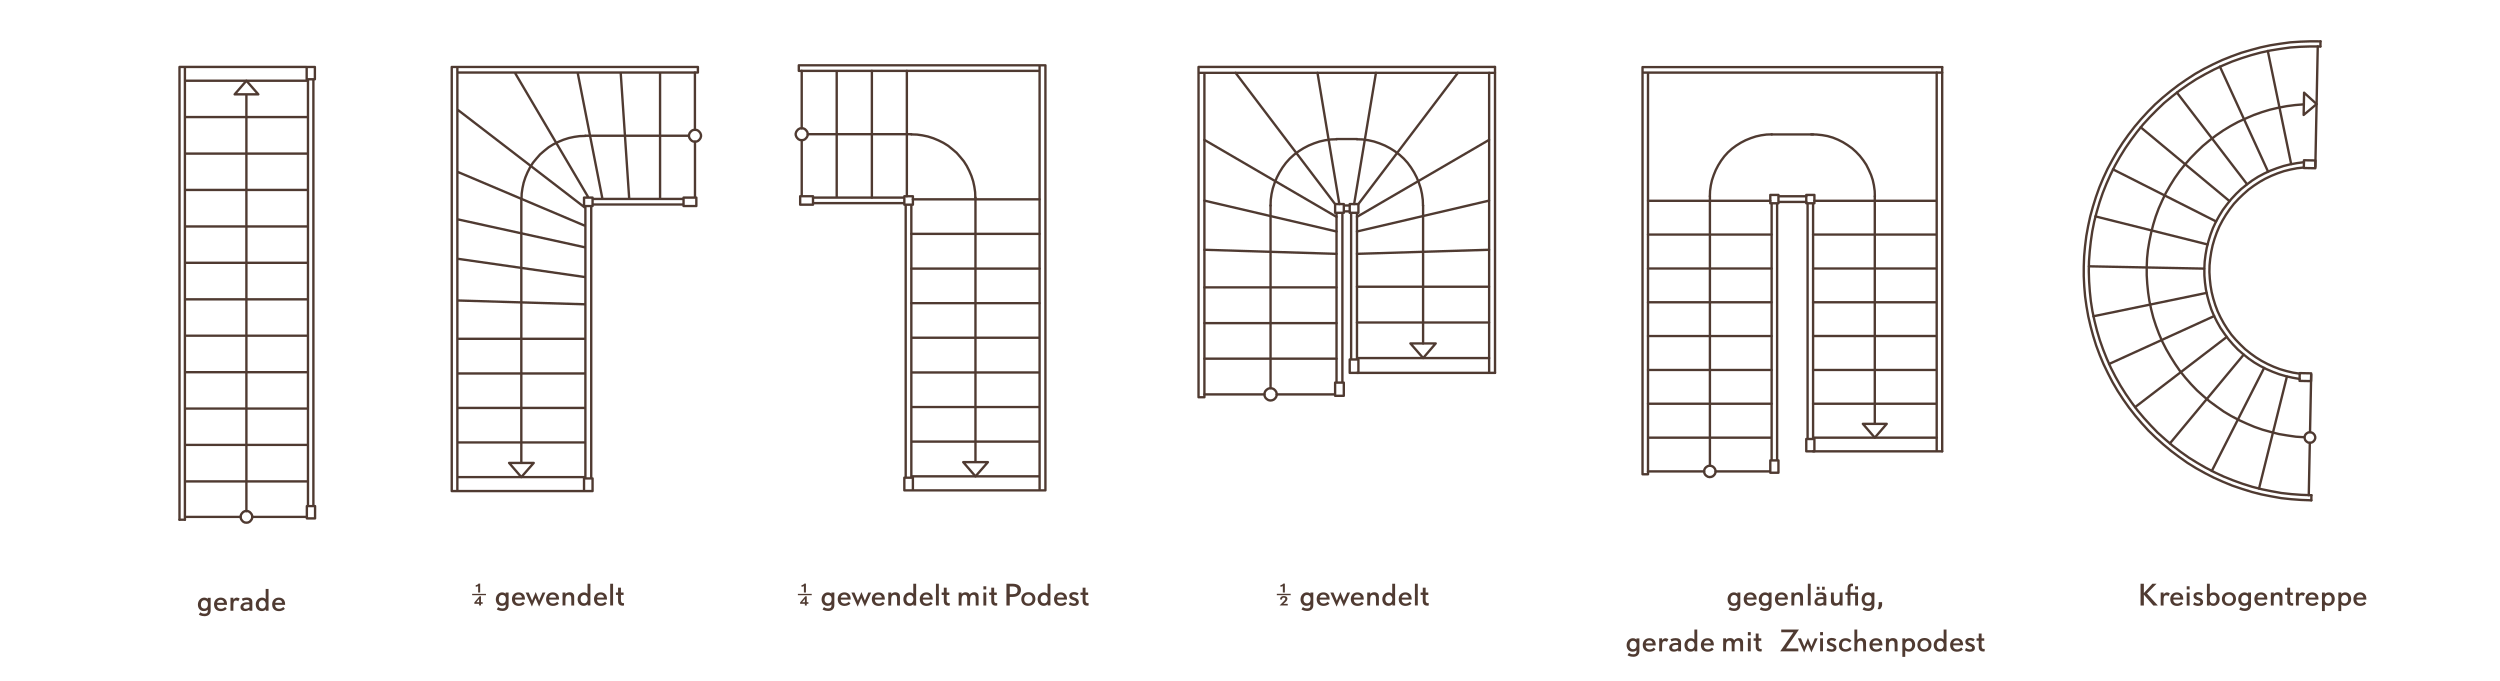 <svg xmlns="http://www.w3.org/2000/svg" xmlns:xlink="http://www.w3.org/1999/xlink" id="c" data-name="txt" width="834.984" height="227.517" viewBox="0 0 834.984 227.517"><defs><clipPath id="d"><rect x="59.554" y="13.406" width="715.876" height="161.561" fill="none"></rect></clipPath><clipPath id="e"><rect x="59.554" y="13.406" width="715.876" height="161.561" fill="none"></rect></clipPath></defs><g><path d="m266.796,23.669v-1.859m4.739,46.041h30.508m47.122,95.928V21.81h-82.368m35.699,137.737v-91.183m2.403,95.414h-2.856v-4.232h2.856v4.232Zm-37.649-98.237h4.284v2.822h-4.284v-2.822Zm37.649,0h-2.856v2.822h2.856v-2.822Zm44.266,98.237h-44.787m42.839-50.977h-42.839m42.839,11.605h-42.839m42.839,11.543h-42.839m42.839,11.542h-42.839m42.839,11.607h-42.839m-24.923-93.107V23.669m-11.683,41.873v-18.724m36.607,112.729v-91.183m-32.842-2.373h30.508m45.173-44.182v141.969M266.796,23.669h80.42" fill="none" stroke="#4f3a31" stroke-linecap="round" stroke-linejoin="round" stroke-width=".795"></path><path d="m325.755,66.039l-.065-1.866-.261-1.799-.389-1.8-.583-1.8-.715-1.672-.845-1.67-.973-1.543-1.168-1.414-1.233-1.414-1.43-1.22-1.427-1.157-1.559-.965-1.688-.837-1.689-.706-1.818-.58-1.82-.385-1.816-.257-1.885-.064m-36.619-2.058l-.583.064-.521.259-.389.385-.324.45-.195.578v.515l.195.578.324.45.389.386.521.256.583.065.583-.065.521-.256.389-.386.326-.45.194-.578v-.515l-.194-.578-.326-.45-.389-.385-.521-.259-.583-.064Z" fill="none" stroke="#4f3a31" stroke-linecap="round" stroke-linejoin="bevel" stroke-width=".795"></path><path d="m347.219,66.568h-42.321m42.321,11.543h-42.841m42.841,11.605h-42.841m42.841,11.543h-42.841m-1.494-35.718V23.668m-11.683,42.323V23.668m-23.433,19.172v-19.172m58.031,135.433l-4.09-4.745h8.244l-4.154,4.745Zm0-93.11v88.365m-56.017-109.527h34.596" fill="none" stroke="#4f3a31" stroke-linecap="round" stroke-linejoin="round" stroke-width=".795"></path><g clip-path="url(#d)" fill="none"><path d="m769.5,54.167l-2.309.31-2.314.424-2.198.548-2.199.726-2.202.839-2.087.965-2.031,1.081-1.975,1.26-1.859,1.383-1.799,1.437-1.686,1.619-1.572,1.684-1.452,1.804-1.397,1.861-1.22,1.986-1.103,1.986-.988,2.106-.812,2.169-.694,2.231-.575,2.233-.399,2.298-.284,2.298-.105,2.301.013,2.304.191,2.306.31,2.312.483,2.253.607,2.258.723,2.201.904,2.145,1.022,2.028,1.139,2.029,1.322,1.918,1.379,1.859,1.502,1.743,1.619,1.688,1.742,1.511,1.804,1.456,1.921,1.335,1.986,1.163,2.045,1.046,2.169.93,2.166.812,2.176.631,2.295.52,2.296.4m6.946-111.035l-3.367-.01-3.367.11-3.315.229-3.316.466-3.259.526-3.264.701-3.264.88-3.154,1-3.153,1.117-3.096,1.298-3.042,1.417-2.927,1.535-2.927,1.656-2.814,1.832-2.695,1.894-2.641,2.075-2.582,2.136-2.411,2.314-2.35,2.376-2.233,2.436-2.12,2.614-2.005,2.678-1.885,2.738-1.772,2.86-1.654,2.921-1.476,2.981-1.362,3.046-1.243,3.105-1.065,3.111-.95,3.231-.834,3.231-.658,3.296-.478,3.299-.361,3.302-.246,3.363-.065,3.305.11,3.369.229,3.313.346,3.315.526,3.32.702,3.262.822,3.264.939,3.15,1.119,3.154,1.238,3.094,1.355,3.042,1.537,2.984,1.656,2.929,1.773,2.816,1.896,2.749,2.015,2.701,2.133,2.524,2.253,2.468,2.317,2.407,2.496,2.237,2.552,2.177,2.619,2.002,2.738,1.947,2.86,1.767,2.86,1.656,2.984,1.537,3.042,1.417,3.105,1.246,3.11,1.123,3.229,1.011,3.231.833,3.237.656,3.297.596,3.301.364,3.361.243,3.364.126" fill="none" stroke="#4f3a31" stroke-linecap="round" stroke-linejoin="bevel" stroke-width=".795"></path></g><path d="m774.111,15.509l-.804,40.215m-15.883-38.718l7.809,37.787m-23.805-32.554l16.077,35.056m-30.428-26.365l23.431,30.598m-35.537-19.025l29.635,24.636m-38.896-10.583l34.449,17.405m-40.314-1.692l37.441,9.376m-39.608,7.299l38.501.771m-37.002,15.918l37.787-7.809m-32.556,23.746l35.119-16.013m-26.425,30.425l30.595-23.431m-18.963,35.539l24.636-29.635m-10.644,38.836l17.466-34.387m-1.692,40.254l9.314-37.384m7.721,18.526l.385-19.192m1.422-71.096l.771-38.501" fill="none" stroke="#4f3a31" stroke-linecap="round" stroke-linejoin="round" stroke-width=".795"></path><path d="m769.776,146.624l.226.478.348.361.466.307.531.129.531-.051.475-.167.421-.346.307-.407.186-.524.01-.474-.165-.539-.289-.416-.407-.362-.469-.188-.528-.07-.536.108-.48.284-.361.346-.245.469-.068.531.048.531Zm-.303-111.773l-2.897.235-2.786.359-2.846.536-2.792.652-2.732.831-2.678.95-2.622,1.128-2.624,1.192-2.509,1.365-2.45,1.486-2.336,1.608-2.28,1.727-2.222,1.845-2.048,1.967-1.991,2.031-1.874,2.145-1.816,2.268-1.642,2.331-1.524,2.449-1.41,2.454-1.233,2.574-1.176,2.636-.998,2.697-.825,2.7-.704,2.765-.588,2.822-.47,2.827-.292,2.829-.118,2.892.003,2.835.178,2.84.296,2.9.418,2.784.596,2.79.71,2.79.891,2.735,1.009,2.679,1.128,2.622,1.308,2.566,1.427,2.449,1.549,2.454,1.607,2.338,1.786,2.22,1.905,2.164,1.967,2.048,2.147,1.934,2.15,1.815,2.326,1.7,2.331,1.645,2.454,1.465,2.573,1.351,2.576,1.173,2.636,1.119,2.697.939,2.76.763,2.763.706,2.827.47,2.827.41,2.832.176" fill="none" stroke="#4f3a31" stroke-linecap="round" stroke-linejoin="bevel" stroke-width=".795"></path><path d="m771.111,165.38l.351-17.48m-1.912-116.947l-.148,7.44,4.324-3.636-4.176-3.804Z" fill="none" stroke="#4f3a31" stroke-linecap="round" stroke-linejoin="round" stroke-width=".795"></path><g clip-path="url(#e)" fill="none"><path d="m769.464,55.941l-2.249.249-2.195.427-2.199.548-2.14.725-2.085.845-2.028.965-1.913,1.084-1.912,1.26-1.8,1.325-1.683,1.502-1.627,1.56-1.511,1.624-1.394,1.802-1.279,1.867-1.157,1.926-1.046,1.986-.868,2.05-.75,2.112-.636,2.172-.458,2.175-.34,2.241-.222,2.241-.046,2.244.135,2.249.248,2.249.37,2.191.548,2.198.666,2.139.785,2.085.965,2.028,1.079,1.97,1.203,1.915,1.322,1.856,1.444,1.684,1.564,1.627,1.621,1.568,1.745,1.392,1.861,1.336,1.869,1.162,1.988,1.044,2.048.928,2.112.809,2.174.632,2.175.518,2.237.34m6.946-110.978l-3.425-.013-3.31.114-3.372.226-3.378.464-3.318.526-3.264.702-3.266.882-3.208.938-3.215,1.176-3.096,1.236-3.04,1.417-3.043,1.533-2.93,1.656-2.814,1.834-2.754,1.894-2.698,2.071-2.584,2.136-2.527,2.252-2.352,2.376-2.295,2.495-2.177,2.555-2.063,2.676-1.945,2.74-1.829,2.856-1.653,2.921-1.597,2.981-1.419,3.045-1.301,3.104-1.127,3.169-1.011,3.227-.891,3.232-.715,3.293-.599,3.296-.421,3.359-.305,3.363-.126,3.361-.008,3.37.17,3.369.286,3.374.467,3.316.582,3.323.76,3.262.882,3.267.998,3.21,1.178,3.153,1.295,3.099,1.476,3.045,1.535,2.983,1.715,2.93,1.834,2.811,1.953,2.757,2.074,2.641,2.193,2.582,2.255,2.469,2.436,2.352,2.495,2.237,2.613,2.179,2.676,2.002,2.74,1.945,2.859,1.77,2.983,1.657,2.98,1.532,3.043,1.362,3.167,1.303,3.167,1.069,3.229,1.011,3.232.833,3.296.655,3.355.599,3.359.362,3.304.243,3.423.129" fill="none" stroke="#4f3a31" stroke-linecap="round" stroke-linejoin="bevel" stroke-width=".795"></path><path d="m775.032,13.815l-.033,1.713m-3.035,151.581l.035-1.713m-2.538-109.278l.052-2.598,3.838.078-.052,2.597-3.838-.076Zm-1.371,68.497l-.051,2.6,3.836.076.051-2.598-3.836-.078Z" fill="none" stroke="#4f3a31" stroke-linecap="round" stroke-linejoin="round" stroke-width=".795"></path><path d="m59.952,173.577h1.804m22.471-.936h18.235M82.296,31.513v139.199m0-143.745l-3.923,4.546h7.907l-3.984-4.546Z" fill="none" stroke="#4f3a31" stroke-linecap="round" stroke-linejoin="round" stroke-width=".795"></path><path d="m105.23,173.139h-2.741v-4.106h2.741v4.106Zm-2.803-150.775h2.74v4.108h-2.74v-4.108Zm.435,146.669V26.471m-42.91-4.108v151.212m44.717-4.543V26.471m-44.717-4.108h42.475m-40.67,4.604h41.105m-41.105,12.139h41.105m-41.105,12.2h41.105m-41.105,12.136h41.105m-41.105,12.2h41.105m-41.105,12.138h41.105m-41.105,12.201h41.105m-41.105,12.138h41.105m-41.105,12.2h41.105m-41.105,12.139h41.105m-41.105,12.134h41.105m-41.105,12.2h41.105M61.757,22.363v151.212m0-.934h18.623" fill="none" stroke="#4f3a31" stroke-linecap="round" stroke-linejoin="round" stroke-width=".795"></path><polygon points="82.311 170.674 81.745 170.738 81.243 170.989 80.865 171.367 80.55 171.809 80.362 172.371 80.362 172.877 80.55 173.441 80.865 173.879 81.243 174.259 81.745 174.509 82.311 174.572 82.876 174.509 83.38 174.259 83.757 173.879 84.071 173.441 84.26 172.877 84.26 172.371 84.071 171.809 83.757 171.367 83.38 170.989 82.876 170.738 82.311 170.674" fill="none" stroke="#4f3a31" stroke-linecap="round" stroke-linejoin="bevel" stroke-width=".795"></polygon></g><path d="m402.264,132.675h-1.961m48.046-4.885v-56.717m50.953-48.711h-98.999v110.312m50.481-62.08h-1.964m-2.903,57.195h2.905v4.408h-2.905v-4.408Zm0-56.717h2.905v-2.918h-2.905v2.918Zm0,60.65h-19.53m24.397-63.095h-1.964m-2.43,59.162v-56.717m-46.087-46.745h98.999m-97.038,108.346V24.329" fill="none" stroke="#4f3a31" stroke-linecap="round" stroke-linejoin="round" stroke-width=".795"></path><polygon points="422.33 131.711 422.397 132.329 422.672 132.876 423.082 133.284 423.625 133.629 424.237 133.764 424.853 133.697 425.398 133.491 425.875 133.081 426.217 132.602 426.42 131.984 426.42 131.437 426.217 130.822 425.875 130.343 425.398 129.929 424.853 129.724 424.237 129.658 423.625 129.794 423.082 130.136 422.672 130.549 422.397 131.094 422.33 131.711" fill="none" stroke="#4f3a31" stroke-linecap="round" stroke-linejoin="bevel" stroke-width=".795"></polygon><path d="m451.267,120.061v-48.986m48.059,53.464V22.363m-45.625,97.698h-2.906v4.478h2.906v-4.478Zm0-48.986h-2.906v-2.918h2.906v2.918Zm-.477,48.512h44.137m-44.137.474v-48.986m-30.954,60.654h-20.007" fill="none" stroke="#4f3a31" stroke-linecap="round" stroke-linejoin="round" stroke-width=".795"></path><line x1="475.3" y1="119.572" x2="475.3" y2="119.502" fill="none" stroke="#4f3a31" stroke-linejoin="round" stroke-width=".795"></line><path d="m424.357,129.63v-60.999m50.969,50.958l-4.26-4.886h8.451l-4.19,4.886Zm22.036,4.952V24.329m-44.142,100.21h46.106" fill="none" stroke="#4f3a31" stroke-linecap="round" stroke-linejoin="round" stroke-width=".795"></path><polyline points="446.421 46.507 444.525 46.574 442.561 46.847 440.737 47.254 438.908 47.866 437.081 48.613 435.387 49.496 433.766 50.516 432.207 51.67 430.785 52.962 429.499 54.389 428.348 55.949 427.335 57.583 426.456 59.28 425.712 61.114 425.1 62.949 424.694 64.783 424.422 66.754 424.357 68.654" fill="none" stroke="#4f3a31" stroke-linecap="round" stroke-linejoin="bevel" stroke-width=".795"></polyline><line x1="446.383" y1="46.438" x2="453.244" y2="46.438" fill="none" stroke="#4f3a31" stroke-linecap="round" stroke-linejoin="round" stroke-width=".795"></line><polyline points="475.27 68.653 475.203 66.753 474.931 64.782 474.526 62.95 473.917 61.113 473.175 59.281 472.293 57.582 471.276 55.949 470.126 54.388 468.84 52.961 467.419 51.671 465.864 50.515 464.24 49.495 462.55 48.612 460.718 47.865 458.892 47.255 457.065 46.846 455.104 46.575 453.205 46.506" fill="none" stroke="#4f3a31" stroke-linecap="round" stroke-linejoin="bevel" stroke-width=".795"></polyline><path d="m453.21,72.434l44.123-25.715m-10.404-22.39l-33.244,43.832m5.875-43.832l-7.296,43.832m.945,9.158l44.123-10.313m-44.123,17.779l44.123-1.36m-50.947-10.99l-44.123-25.715m10.405-22.39l33.244,43.832m-5.878-43.832l7.297,43.832m5.878,27.614h44.123m-44.123,11.939h44.123m-50.947-30.395l-44.123-10.313m44.123,17.779l-44.123-1.36m44.123,12.555h-44.123m44.123,11.939h-44.123m44.123,11.875h-44.123m73.043-51.161v46.071" fill="none" stroke="#4f3a31" stroke-linecap="round" stroke-linejoin="round" stroke-width=".795"></path><path d="m233.095,22.363v1.858m-35.18,44.082h30.385m4.794-45.939h-82.214v141.652m46.583-95.203v90.981m-2.4,0h2.849v4.222h-2.849v-4.222Zm37.511-90.981h-4.275v-2.814h4.275v2.814Zm-37.511,0h2.849v-2.814h-2.849v2.814Zm.454,95.203h-44.638m44.638-50.864h-42.76m42.76,11.58h-42.76m42.76,11.516h-42.76m42.76,11.518h-42.76m42.76,11.58h-42.76m42.76-57.711l-42.76-1.279m42.76-7.804l-42.76-6.143m42.76-3.774l-42.76-9.404m42.76,2.237l-42.76-18.106m43.792,8.638l-24.615-41.777m23.582,45.232l-42.76-32.885m40.168-12.347l8.294,42.226m6.088-42.226l2.849,42.226m10.304-42.226v42.226m11.661-19.131v18.683m-36.603,2.814v90.981m2.396-93.347h30.385m-75.541,97.569V22.363m0,1.858h80.335" fill="none" stroke="#4f3a31" stroke-linecap="round" stroke-linejoin="round" stroke-width=".795"></path><path d="m195.502,45.396l-1.88.062-1.815.257-1.815.383-1.816.577-1.683.706-1.686.833-1.556.961-1.427,1.152-1.424,1.219-1.233,1.41-1.165,1.41-.973,1.537-.845,1.667-.709,1.664-.585,1.794-.389,1.796-.259,1.793-.064,1.859m57.357-23.067l-.52.257-.385.383-.326.45-.195.577v.512l.195.58.326.447.385.385.52.257.585.062.583-.062.516-.257.391-.385.324-.447.194-.58v-.512l-.194-.577-.324-.45-.391-.383-.516-.257-.583-.06-.585.06Z" fill="none" stroke="#4f3a31" stroke-linecap="round" stroke-linejoin="bevel" stroke-width=".795"></path><path d="m232.097,24.221v19.131m-62.064,111.259h8.228l-4.144,4.736-4.084-4.736Zm4.084,0v-88.165m21.377-21.114h34.595" fill="none" stroke="#4f3a31" stroke-linecap="round" stroke-linejoin="round" stroke-width=".795"></path><path d="m550.427,158.4h-1.834m44.952-4.626v-85.885m55.134-45.478h-100.086v135.989m54.691-90.954h-9.295m-2.721,86.328h2.721v4.117h-2.721v-4.117Zm0-85.885h2.721v-2.789h-2.721v2.789Zm.445,78.287h-41.286m40.841,11.271h-18.268m30.284-91.904h-9.295m-2.276,88.23v-85.885m-43.12-43.641h100.086m-98.252,134.152V24.248" fill="none" stroke="#4f3a31" stroke-linecap="round" stroke-linejoin="round" stroke-width=".795"></path><path d="m591.779,44.877l-1.778.064-1.84.254-1.713.38-1.715.569-1.715.696-1.588.825-1.522.95-1.46,1.076-1.332,1.205-1.206,1.33-1.079,1.457-.953,1.521-.825,1.583-.698,1.713-.574,1.708-.38,1.711-.253,1.835-.064,1.775m-1.905,91.918l.065.572.253.507.38.38.507.318.572.126.572-.065.508-.189.443-.38.319-.443.191-.57v-.505l-.191-.572-.319-.442-.443-.381-.508-.192-.572-.06-.572.126-.507.318-.38.38-.253.507-.065.569Z" fill="none" stroke="#4f3a31" stroke-linecap="round" stroke-linejoin="bevel" stroke-width=".795"></path><path d="m603.724,146.62v-78.732m44.956,82.848V22.412m-42.68,124.209h-2.719v4.116h2.719v-4.116Zm0-78.732h-2.719v-2.789h2.719v2.789Zm-.442,78.289h41.286m-41.286.443v-78.732m-14.291-.823h-40.843m41.288,67.774h-41.288m18.716,22.611h-18.716m41.288-112.553h13.846m-34.458,110.59v-89.943" fill="none" stroke="#4f3a31" stroke-linecap="round" stroke-linejoin="round" stroke-width=".795"></path><polyline points="626.195 65.625 626.133 63.78 625.879 61.933 625.496 60.152 624.926 58.436 624.163 56.715 623.338 55.06 622.321 53.532 621.18 52.07 619.909 50.733 618.576 49.522 617.052 48.442 615.528 47.487 613.877 46.659 612.162 45.96 610.384 45.449 608.607 45.132 606.765 44.941 604.924 44.877" fill="none" stroke="#4f3a31" stroke-linecap="round" stroke-linejoin="bevel" stroke-width=".795"></polyline><line x1="626.169" y1="146.128" x2="626.169" y2="146.063" fill="none" stroke="#4f3a31" stroke-linejoin="round" stroke-width=".795"></line><path d="m605.558,78.341h41.286m-41.286,11.338h41.286m-55.132-11.338h-41.288m41.288,11.338h-41.288m55.134,11.276h41.286m-41.286,11.275h41.286m-41.286,11.337h41.286m-55.132-22.611h-41.288m41.288,11.275h-41.288m41.288,11.337h-41.288m75.744,17.992v-76.013m0,80.637l-3.982-4.624h7.966l-3.984,4.624Zm20.676,4.559V24.247m-41.286,126.496h43.122m-42.68-83.677h40.845m-41.286,67.778h41.286" fill="none" stroke="#4f3a31" stroke-linecap="round" stroke-linejoin="round" stroke-width=".795"></path></g><g><path d="m91.913,201.335c.148-.676.592-.991,1.195-.991.63,0,1.045.352,1.111.991h-2.306Zm3.314.675v-.251c0-1.555-1.045-2.165-2.092-2.165-1.286,0-2.24.869-2.24,2.258,0,1.676,1.129,2.269,2.296,2.269.704,0,1.426-.259,1.944-.749l-.527-.667c-.37.416-.889.639-1.38.639-.731,0-1.323-.436-1.323-1.334h3.323Zm-6.461-.175c0,.86-.444,1.417-1.139,1.417s-1.205-.473-1.205-1.408c0-.825.501-1.38,1.186-1.38.667,0,1.158.547,1.158,1.371m.925,2.147v-7.275h-.962v3.36s-.389-.472-1.186-.472c-1.157,0-2.128.98-2.128,2.286,0,1.444.934,2.222,2.008,2.222.944,0,1.37-.592,1.37-.592v.472h.897Zm-6.378-1.083c-.352.259-.823.436-1.222.436-.444,0-.806-.158-.806-.63,0-.594.463-.862,1.324-.862.528,0,.704.037.704.037v1.018Zm.963,1.083v-2.916c0-1.129-.749-1.499-1.777-1.499-1.065,0-1.74.388-1.74.388l.36.778s.481-.362,1.195-.362c.63,0,1,.195,1,.843,0,0-.426-.036-.842-.036-1.306,0-2.158.591-2.158,1.573,0,.907.712,1.352,1.537,1.352.49,0,1.018-.158,1.463-.481v.36h.963Zm-4.231-4.035s-.416-.352-.944-.352c-.685,0-1.157.675-1.157.675v-.62h-.963v4.331h.963v-1.564c0-.675.037-1.139.167-1.426.138-.306.426-.426.722-.426.416,0,.731.278.731.278l.481-.897Zm-7.544,1.389c.148-.676.592-.991,1.195-.991.63,0,1.045.352,1.111.991h-2.306Zm3.314.675v-.251c0-1.555-1.045-2.165-2.092-2.165-1.286,0-2.24.869-2.24,2.258,0,1.676,1.129,2.269,2.296,2.269.704,0,1.426-.259,1.944-.749l-.527-.667c-.37.416-.889.639-1.38.639-.731,0-1.323-.436-1.323-1.334h3.323Zm-6.369-.175c0,.99-.518,1.444-1.176,1.444-.611,0-1.175-.38-1.175-1.333,0-.88.426-1.482,1.175-1.482.639,0,1.176.454,1.176,1.371m.916-2.185h-.971v.379s-.434-.434-1.166-.434c-1.195,0-2.129.99-2.129,2.342,0,1.38.889,2.166,2.008,2.166.908,0,1.297-.5,1.297-.5v.379c0,.676-.288.991-1.131.991-.852,0-1.389-.463-1.389-.463l-.462.778s.665.518,1.887.518c1.279,0,2.055-.712,2.055-1.926v-4.23Z" fill="#4f3a31"></path><path d="m208.417,201.418s-.195.019-.333.019c-.444,0-.695-.259-.695-1.037v-1.695h.88v-.805h-.88v-1.619h-.962v1.619h-.722v.805h.722v2.055c0,1.212.832,1.537,1.49,1.537.268,0,.5-.084.5-.084v-.795Zm-3.657-6.462h-.962v7.275h.962v-7.275Zm-5.35,4.629c.148-.676.592-.991,1.194-.991.63,0,1.047.352,1.111.991h-2.305Zm3.314.675v-.251c0-1.555-1.047-2.165-2.092-2.165-1.287,0-2.24.869-2.24,2.258,0,1.676,1.129,2.269,2.296,2.269.704,0,1.426-.259,1.944-.749l-.528-.667c-.37.416-.889.639-1.379.639-.732,0-1.324-.436-1.324-1.334h3.324Zm-6.462-.175c0,.86-.444,1.417-1.139,1.417s-1.203-.473-1.203-1.408c0-.825.5-1.38,1.185-1.38.668,0,1.158.547,1.158,1.371m.925,2.147v-7.275h-.962v3.36s-.389-.472-1.185-.472c-1.158,0-2.129.98-2.129,2.286,0,1.444.934,2.222,2.008,2.222.946,0,1.371-.592,1.371-.592v.472h.896Zm-5.415,0v-2.888c0-1.055-.638-1.536-1.517-1.536-1.01,0-1.408.62-1.408.62v-.527h-.962v4.331h.962v-1.471c0-.741.027-1.129.13-1.417.167-.472.528-.675.954-.675.417,0,.732.175.833.768.028.148.047.417.047,1.102v1.694h.962Zm-8.369-2.646c.148-.676.592-.991,1.195-.991.63,0,1.045.352,1.111.991h-2.306Zm3.314.675v-.251c0-1.555-1.045-2.165-2.092-2.165-1.286,0-2.24.869-2.24,2.258,0,1.676,1.129,2.269,2.296,2.269.704,0,1.426-.259,1.944-.749l-.527-.667c-.37.416-.889.639-1.38.639-.731,0-1.323-.436-1.323-1.334h3.323Zm-4.554-2.36h-.963l-1.139,2.712-1.138-2.888-1.203,2.897-1.129-2.721h-1.037l2.101,4.693,1.203-2.861,1.203,2.861,2.102-4.693Zm-10.156,1.685c.148-.676.592-.991,1.194-.991.63,0,1.047.352,1.111.991h-2.305Zm3.314.675v-.251c0-1.555-1.047-2.165-2.092-2.165-1.287,0-2.24.869-2.24,2.258,0,1.676,1.129,2.269,2.296,2.269.704,0,1.426-.259,1.944-.749l-.528-.667c-.37.416-.889.639-1.379.639-.732,0-1.324-.436-1.324-1.334h3.324Zm-6.369-.175c0,.99-.518,1.444-1.176,1.444-.611,0-1.176-.38-1.176-1.333,0-.88.427-1.482,1.176-1.482.639,0,1.176.454,1.176,1.371m.916-2.185h-.971v.379s-.434-.434-1.166-.434c-1.195,0-2.129.99-2.129,2.342,0,1.38.889,2.166,2.008,2.166.908,0,1.297-.5,1.297-.5v.379c0,.676-.288.991-1.131.991-.852,0-1.389-.463-1.389-.463l-.462.778s.665.518,1.887.518c1.279,0,2.055-.712,2.055-1.926v-4.23Zm-9.849,3.222h-.899l.899-1.065v1.065Zm1.184.536v-.536h-.555v-1.972h-.472l-1.749,2.055v.453h1.592v.574h.628v-.574h.555Zm1.111-3.322h-4.628v.462h4.628v-.462Zm-1.944-.436v-2.991h-.509c-.305.481-.971.537-.971.537v.527s.555-.009.805-.249v2.176h.675Z" fill="#4f3a31"></path><path d="m477.185,201.418s-.195.019-.333.019c-.444,0-.695-.259-.695-1.037v-1.695h.88v-.805h-.88v-1.619h-.962v1.619h-.722v.805h.722v2.055c0,1.212.832,1.537,1.49,1.537.268,0,.5-.084.5-.084v-.795Zm-3.657-6.462h-.962v7.275h.962v-7.275Zm-5.35,4.629c.148-.676.593-.991,1.194-.991.63,0,1.047.352,1.111.991h-2.305Zm3.314.675v-.251c0-1.555-1.047-2.165-2.092-2.165-1.287,0-2.24.869-2.24,2.258,0,1.676,1.129,2.269,2.296,2.269.704,0,1.426-.259,1.944-.749l-.528-.667c-.37.416-.889.639-1.379.639-.732,0-1.324-.436-1.324-1.334h3.324Zm-6.462-.175c0,.86-.444,1.417-1.139,1.417s-1.204-.473-1.204-1.408c0-.825.5-1.38,1.185-1.38.668,0,1.158.547,1.158,1.371m.925,2.147v-7.275h-.962v3.36s-.389-.472-1.185-.472c-1.158,0-2.129.98-2.129,2.286,0,1.444.934,2.222,2.008,2.222.946,0,1.371-.592,1.371-.592v.472h.896Zm-5.415,0v-2.888c0-1.055-.638-1.536-1.517-1.536-1.01,0-1.408.62-1.408.62v-.527h-.962v4.331h.962v-1.471c0-.741.027-1.129.13-1.417.167-.472.528-.675.954-.675.417,0,.732.175.833.768.028.148.047.417.047,1.102v1.694h.962Zm-8.369-2.646c.148-.676.593-.991,1.195-.991.63,0,1.045.352,1.111.991h-2.306Zm3.314.675v-.251c0-1.555-1.045-2.165-2.092-2.165-1.286,0-2.24.869-2.24,2.258,0,1.676,1.129,2.269,2.296,2.269.704,0,1.426-.259,1.944-.749l-.527-.667c-.37.416-.889.639-1.38.639-.731,0-1.323-.436-1.323-1.334h3.323Zm-4.554-2.36h-.963l-1.139,2.712-1.138-2.888-1.203,2.897-1.129-2.721h-1.037l2.101,4.693,1.204-2.861,1.203,2.861,2.102-4.693Zm-10.156,1.685c.148-.676.592-.991,1.194-.991.63,0,1.047.352,1.111.991h-2.305Zm3.314.675v-.251c0-1.555-1.047-2.165-2.092-2.165-1.287,0-2.24.869-2.24,2.258,0,1.676,1.129,2.269,2.296,2.269.704,0,1.426-.259,1.944-.749l-.528-.667c-.37.416-.889.639-1.379.639-.732,0-1.324-.436-1.324-1.334h3.324Zm-6.369-.175c0,.99-.518,1.444-1.176,1.444-.611,0-1.176-.38-1.176-1.333,0-.88.427-1.482,1.176-1.482.639,0,1.176.454,1.176,1.371m.916-2.185h-.971v.379s-.434-.434-1.166-.434c-1.195,0-2.129.99-2.129,2.342,0,1.38.889,2.166,2.008,2.166.908,0,1.297-.5,1.297-.5v.379c0,.676-.288.991-1.131.991-.852,0-1.389-.463-1.389-.463l-.462.778s.665.518,1.887.518c1.279,0,2.055-.712,2.055-1.926v-4.23Zm-8.536,4.331v-.544h-1.453l.769-.676c.111-.102.573-.547.573-1.02,0-.684-.591-.925-1.239-.925-.732,0-1.195.443-1.195.962v.204h.648v-.138c0-.315.185-.5.555-.5.296,0,.528.111.528.416,0,.241-.195.481-.537.825l-1.38,1.397h2.73Zm.981-3.896h-4.628v.462h4.628v-.462Zm-1.944-.436v-2.991h-.509c-.305.481-.971.537-.971.537v.527s.555-.009.805-.249v2.176h.675Z" fill="#4f3a31"></path><path d="m787.036,199.586c.148-.676.593-.991,1.194-.991.63,0,1.047.352,1.111.991h-2.305Zm3.314.674v-.249c0-1.555-1.047-2.165-2.092-2.165-1.287,0-2.24.869-2.24,2.258,0,1.676,1.129,2.269,2.296,2.269.704,0,1.426-.259,1.944-.749l-.528-.668c-.37.417-.889.639-1.379.639-.732,0-1.324-.434-1.324-1.334h3.324Zm-6.082-.221c0,.87-.409,1.491-1.195,1.491-.695,0-1.149-.473-1.149-1.333,0-.825.454-1.501,1.168-1.501.685,0,1.176.537,1.176,1.343Zm-2.307-2.138h-.962v6.183h.962v-2.184s.333.453,1.25.453c1.121,0,2.064-.971,2.064-2.277,0-1.343-.823-2.23-1.924-2.23-.973,0-1.39.564-1.39.564v-.509Zm-3.173,2.138c0,.87-.407,1.491-1.195,1.491-.695,0-1.149-.473-1.149-1.333,0-.825.454-1.501,1.168-1.501.685,0,1.176.537,1.176,1.343Zm-2.307-2.138h-.962v6.183h.962v-2.184s.333.453,1.25.453c1.121,0,2.064-.971,2.064-2.277,0-1.343-.822-2.23-1.924-2.23-.973,0-1.39.564-1.39.564v-.509Zm-5.442,1.685c.148-.676.593-.991,1.194-.991.629,0,1.047.352,1.111.991h-2.305Zm3.314.674v-.249c0-1.555-1.047-2.165-2.092-2.165-1.287,0-2.24.869-2.24,2.258,0,1.676,1.129,2.269,2.296,2.269.704,0,1.426-.259,1.944-.749l-.528-.668c-.37.417-.889.639-1.379.639-.732,0-1.324-.434-1.324-1.334h3.324Zm-4.463-2.063s-.416-.352-.944-.352c-.685,0-1.157.675-1.157.675v-.62h-.962v4.331h.962v-1.564c0-.676.037-1.139.167-1.426.138-.306.426-.427.722-.427.416,0,.731.279.731.279l.481-.897Zm-3.971,3.222s-.195.019-.333.019c-.444,0-.695-.259-.695-1.037v-1.695h.88v-.805h-.88v-1.621h-.962v1.621h-.722v.805h.722v2.055c0,1.212.832,1.537,1.49,1.537.268,0,.5-.084.5-.084v-.795Zm-3.592.813v-2.888c0-1.055-.638-1.536-1.518-1.536-1.01,0-1.407.62-1.407.62v-.527h-.962v4.331h.962v-1.471c0-.741.027-1.129.13-1.417.167-.472.528-.675.954-.675.417,0,.732.175.833.768.028.148.047.417.047,1.102v1.694h.962Zm-8.369-2.646c.148-.676.593-.991,1.195-.991.63,0,1.045.352,1.111.991h-2.306Zm3.314.674v-.249c0-1.555-1.046-2.165-2.092-2.165-1.286,0-2.24.869-2.24,2.258,0,1.676,1.129,2.269,2.296,2.269.704,0,1.426-.259,1.944-.749l-.527-.668c-.37.417-.889.639-1.38.639-.731,0-1.323-.434-1.323-1.334h3.323Zm-6.368-.175c0,.991-.52,1.445-1.176,1.445-.612,0-1.176-.38-1.176-1.334,0-.879.426-1.481,1.176-1.481.638,0,1.176.454,1.176,1.37m.915-2.184h-.97v.379s-.436-.434-1.168-.434c-1.195,0-2.128.99-2.128,2.342,0,1.38.887,2.166,2.008,2.166.907,0,1.296-.5,1.296-.5v.379c0,.676-.286.991-1.129.991-.853,0-1.39-.463-1.39-.463l-.462.778s.665.518,1.889.518c1.278,0,2.054-.712,2.054-1.926v-4.23Zm-5.979,2.165c0,.899-.592,1.501-1.38,1.501-.815,0-1.389-.436-1.389-1.454,0-.936.611-1.547,1.417-1.547.796,0,1.352.592,1.352,1.5m.971,0c0-1.397-.916-2.286-2.305-2.286-1.464,0-2.407.953-2.407,2.305s.85,2.269,2.314,2.269c1.436,0,2.397-.926,2.397-2.287m-6.461-.027c0,.87-.444,1.528-1.186,1.528-.657,0-1.129-.491-1.129-1.427,0-.86.481-1.463,1.139-1.463.685,0,1.176.555,1.176,1.361m-2.288-5.082h-.962v7.275h.897v-.434s.306.555,1.25.555c1.222,0,2.11-.971,2.11-2.277,0-1.352-.841-2.23-2.008-2.23-.897,0-1.287.554-1.287.554v-3.443Zm-3.868,4.563c-.436-.167-.631-.278-.631-.528,0-.315.288-.434.686-.434.592,0,1.037.323,1.037.323l.463-.694s-.564-.434-1.565-.434c-.879,0-1.554.499-1.554,1.268,0,.778.517,1.111,1.064,1.296l.444.158c.436.157.741.286.741.63,0,.36-.286.472-.667.472-.686,0-1.36-.463-1.36-.463l-.352.815s.786.453,1.638.453c.926,0,1.684-.379,1.684-1.323,0-.796-.591-1.148-1.184-1.37l-.444-.167Zm-2.88-1.619h-.962v4.331h.962v-4.331Zm0-2.102h-.962v1.083h.962v-1.083Zm-5.442,3.787c.148-.676.593-.991,1.194-.991.63,0,1.047.352,1.111.991h-2.305Zm3.314.674v-.249c0-1.555-1.047-2.165-2.092-2.165-1.287,0-2.24.869-2.24,2.258,0,1.676,1.129,2.269,2.296,2.269.704,0,1.426-.259,1.944-.749l-.528-.668c-.37.417-.889.639-1.379.639-.732,0-1.324-.434-1.324-1.334h3.324Zm-4.463-2.063s-.417-.352-.944-.352c-.685,0-1.158.675-1.158.675v-.62h-.962v4.331h.962v-1.564c0-.676.037-1.139.167-1.426.139-.306.426-.427.722-.427.417,0,.732.279.732.279l.481-.897Zm-4.018,4.035l-3.611-4.008,3.175-3.267h-1.369l-2.861,3.109v-3.109h-1.11v7.275h1.11v-3.629l3.156,3.629h1.51Z" fill="#4f3a31"></path><path d="m662.872,216.724s-.195.019-.333.019c-.444,0-.695-.259-.695-1.037v-1.695h.88v-.805h-.88v-1.619h-.962v1.619h-.722v.805h.722v2.055c0,1.212.832,1.537,1.49,1.537.268,0,.5-.084.5-.084v-.795Zm-4.898-1.898c-.434-.167-.63-.278-.63-.528,0-.315.288-.434.686-.434.593,0,1.037.323,1.037.323l.462-.694s-.564-.434-1.564-.434c-.88,0-1.555.499-1.555,1.268,0,.778.518,1.111,1.064,1.296l.444.158c.436.157.742.286.742.63,0,.36-.288.472-.668.472-.685,0-1.36-.463-1.36-.463l-.352.815s.786.453,1.638.453c.927,0,1.685-.379,1.685-1.323,0-.796-.591-1.148-1.184-1.37l-.446-.167Zm-5.629.065c.148-.676.593-.991,1.195-.991.63,0,1.046.352,1.111.991h-2.306Zm3.314.675v-.251c0-1.555-1.045-2.165-2.092-2.165-1.286,0-2.24.869-2.24,2.258,0,1.676,1.129,2.269,2.296,2.269.704,0,1.426-.259,1.944-.749l-.527-.667c-.37.416-.889.638-1.38.638-.731,0-1.323-.434-1.323-1.333h3.323Zm-6.461-.175c0,.86-.444,1.416-1.139,1.416s-1.204-.472-1.204-1.407c0-.825.5-1.38,1.185-1.38.667,0,1.158.547,1.158,1.371m.925,2.147v-7.275h-.962v3.36s-.389-.472-1.185-.472c-1.158,0-2.129.98-2.129,2.286,0,1.444.934,2.222,2.008,2.222.944,0,1.37-.592,1.37-.592v.472h.897Zm-5.988-2.165c0,.897-.594,1.5-1.38,1.5-.816,0-1.39-.436-1.39-1.454,0-.936.611-1.547,1.417-1.547.796,0,1.353.592,1.353,1.501m.97,0c0-1.399-.915-2.287-2.305-2.287-1.463,0-2.406.953-2.406,2.306s.85,2.268,2.313,2.268c1.436,0,2.397-.926,2.397-2.286m-6.461-.028c0,.87-.407,1.491-1.195,1.491-.695,0-1.148-.473-1.148-1.333,0-.825.453-1.501,1.166-1.501.685,0,1.176.537,1.176,1.343Zm-2.306-2.138h-.962v6.183h.962v-2.184s.333.453,1.25.453c1.121,0,2.064-.971,2.064-2.277,0-1.343-.823-2.23-1.926-2.23-.973,0-1.389.564-1.389.564v-.509Zm-2.565,4.331v-2.888c0-1.055-.638-1.536-1.517-1.536-1.01,0-1.408.62-1.408.62v-.527h-.962v4.331h.962v-1.471c0-.741.028-1.129.13-1.417.167-.472.528-.675.954-.675.417,0,.732.175.834.768.027.148.046.417.046,1.102v1.694h.962Zm-8.368-2.646c.148-.676.593-.991,1.194-.991.63,0,1.047.352,1.111.991h-2.305Zm3.314.675v-.251c0-1.555-1.047-2.165-2.092-2.165-1.287,0-2.24.869-2.24,2.258,0,1.676,1.129,2.269,2.296,2.269.704,0,1.426-.259,1.944-.749l-.528-.667c-.37.416-.889.638-1.379.638-.732,0-1.324-.434-1.324-1.333h3.324Zm-5.472,1.971v-2.888c0-1.055-.638-1.536-1.517-1.536-1.01,0-1.408.62-1.408.62v-3.471h-.962v7.275h.962v-1.471c0-.741.027-1.129.13-1.417.167-.472.528-.675.954-.675.417,0,.732.175.833.768.028.148.047.417.047,1.102v1.694h.962Zm-5.406-1.443s-.436.731-1.399.731c-.704,0-1.249-.407-1.249-1.352,0-.926.444-1.51,1.222-1.51.786,0,1.241.685,1.241.685l.722-.601s-.574-.897-1.88-.897c-1.48,0-2.303.971-2.303,2.36,0,1.528,1.11,2.148,2.248,2.148,1.121,0,1.843-.685,2-.897l-.601-.667Zm-6.092-1.269c-.435-.167-.63-.278-.63-.528,0-.315.288-.434.685-.434.594,0,1.037.323,1.037.323l.463-.694s-.564-.434-1.564-.434c-.88,0-1.555.499-1.555,1.268,0,.778.518,1.111,1.064,1.296l.444.158c.436.157.742.286.742.63,0,.36-.288.472-.668.472-.685,0-1.36-.463-1.36-.463l-.352.815s.786.453,1.638.453c.927,0,1.685-.379,1.685-1.323,0-.796-.591-1.148-1.184-1.37l-.446-.167Zm-2.879-1.619h-.962v4.331h.962v-4.331Zm0-2.101h-.962v1.083h.962v-1.083Zm-1.777,2.101h-.963l-1.138,2.712-1.139-2.888-1.204,2.897-1.129-2.721h-1.037l2.101,4.693,1.205-2.861,1.204,2.861,2.101-4.693Zm-6.268-2.944h-5.906v.916h4.065l-4.398,6.359h6.046v-.962h-4.102l4.296-6.314Zm-12.424,6.462s-.194.019-.333.019c-.444,0-.694-.259-.694-1.037v-1.695h.879v-.805h-.879v-1.619h-.962v1.619h-.722v.805h.722v2.055c0,1.212.832,1.537,1.489,1.537.269,0,.5-.084.5-.084v-.795Zm-3.656-3.518h-.962v4.331h.962v-4.331Zm0-2.101h-.962v1.083h.962v-1.083Zm-2.565,6.432v-2.888c0-1.055-.583-1.536-1.461-1.536-.936,0-1.399.583-1.519.795-.231-.546-.692-.795-1.332-.795-1.001,0-1.38.62-1.38.62v-.527h-.962v4.331h.962v-1.471c0-.741.027-1.129.13-1.417.167-.472.5-.675.926-.675.417,0,.686.185.788.778.028.148.047.407.047,1.092v1.694h.962v-1.675c0-.481.027-.936.13-1.222.148-.417.481-.667.926-.667.454,0,.676.185.779.778.027.148.046.407.046,1.092v1.694h.962Zm-13.08-2.646c.148-.676.592-.991,1.195-.991.63,0,1.046.352,1.111.991h-2.306Zm3.314.675v-.251c0-1.555-1.046-2.165-2.092-2.165-1.286,0-2.24.869-2.24,2.258,0,1.676,1.129,2.269,2.296,2.269.704,0,1.426-.259,1.944-.749l-.527-.667c-.37.416-.889.638-1.38.638-.731,0-1.323-.434-1.323-1.333h3.323Zm-6.461-.175c0,.86-.444,1.416-1.139,1.416s-1.205-.472-1.205-1.407c0-.825.501-1.38,1.186-1.38.667,0,1.158.547,1.158,1.371m.925,2.147v-7.275h-.962v3.36s-.389-.472-1.186-.472c-1.157,0-2.128.98-2.128,2.286,0,1.444.934,2.222,2.008,2.222.944,0,1.37-.592,1.37-.592v.472h.897Zm-6.378-1.083c-.352.259-.823.436-1.222.436-.444,0-.806-.158-.806-.63,0-.594.463-.862,1.324-.862.528,0,.704.037.704.037v1.018Zm.962,1.083v-2.916c0-1.129-.748-1.5-1.776-1.5-1.065,0-1.74.389-1.74.389l.36.778s.481-.362,1.195-.362c.63,0,1,.195,1,.843,0,0-.426-.037-.842-.037-1.306,0-2.158.592-2.158,1.574,0,.907.712,1.352,1.537,1.352.49,0,1.018-.158,1.463-.481v.36h.962Zm-4.23-4.035s-.416-.352-.944-.352c-.685,0-1.157.675-1.157.675v-.62h-.963v4.331h.963v-1.564c0-.675.037-1.139.167-1.426.138-.306.426-.426.722-.426.416,0,.731.278.731.278l.481-.897Zm-7.544,1.389c.148-.676.593-.991,1.195-.991.63,0,1.045.352,1.111.991h-2.306Zm3.314.675v-.251c0-1.555-1.046-2.165-2.092-2.165-1.286,0-2.24.869-2.24,2.258,0,1.676,1.129,2.269,2.296,2.269.704,0,1.426-.259,1.944-.749l-.527-.667c-.37.416-.889.638-1.38.638-.731,0-1.323-.434-1.323-1.333h3.323Zm-6.369-.175c0,.99-.518,1.444-1.176,1.444-.611,0-1.176-.38-1.176-1.333,0-.88.427-1.482,1.176-1.482.639,0,1.176.454,1.176,1.371m.916-2.185h-.971v.379s-.434-.434-1.166-.434c-1.195,0-2.129.99-2.129,2.342,0,1.38.889,2.166,2.008,2.166.908,0,1.297-.5,1.297-.5v.379c0,.676-.288.991-1.131.991-.852,0-1.389-.463-1.389-.463l-.462.778s.665.518,1.887.518c1.279,0,2.055-.712,2.055-1.926v-4.23Z" fill="#4f3a31"></path><path d="m628.61,201.104h-1.128v1c0,.749-.399,1.37-.399,1.37h.842s.685-.741.685-1.454v-.916Zm-3.49-1.018c0,.99-.518,1.444-1.176,1.444-.611,0-1.176-.38-1.176-1.333,0-.88.426-1.482,1.176-1.482.639,0,1.176.454,1.176,1.371m.916-2.185h-.971v.379s-.435-.434-1.166-.434c-1.195,0-2.129.99-2.129,2.342,0,1.38.887,2.166,2.008,2.166.909,0,1.297-.5,1.297-.5v.379c0,.676-.288.991-1.131.991-.852,0-1.389-.463-1.389-.463l-.463.778s.667.518,1.889.518c1.279,0,2.055-.712,2.055-1.926v-4.23Zm-5.472,4.331v-4.331h-2.527v-1.316c0-.731.167-.813.658-.813h.185v-.815s-.139-.037-.399-.037c-.953,0-1.406.518-1.406,1.601v1.38h-.722v.805h.722v3.527h.962v-3.527h1.565v3.527h.962Zm0-6.432h-.962v1.083h.962v-1.083Zm-5.156,6.432v-4.331h-.962v1.471c0,.741-.028,1.129-.13,1.417-.167.472-.528.676-.954.676-.417,0-.732-.177-.834-.779-.027-.148-.046-.407-.046-1.092v-1.694h-.962v2.888c0,1.055.638,1.536,1.517,1.536,1.01,0,1.408-.62,1.408-.62v.527h.962Zm-6.387-1.081c-.352.258-.825.434-1.223.434-.444,0-.806-.158-.806-.63,0-.594.464-.862,1.324-.862.528,0,.705.037.705.037v1.02Zm.962,1.081v-2.916c0-1.129-.749-1.499-1.777-1.499-1.065,0-1.74.388-1.74.388l.362.778s.481-.362,1.194-.362c.631,0,1.001.195,1.001.843,0,0-.426-.036-.843-.036-1.306,0-2.156.591-2.156,1.573,0,.907.712,1.352,1.536,1.352.491,0,1.02-.158,1.464-.481v.36h.962Zm-2.287-6.266h-.897v.99h.897v-.99Zm1.759,0h-.897v.99h.897v-.99Zm-4.693-1.01h-.962v7.275h.962v-7.275Zm-2.564,7.275v-2.888c0-1.055-.638-1.536-1.518-1.536-1.01,0-1.407.62-1.407.62v-.527h-.963v4.331h.963v-1.471c0-.741.027-1.129.13-1.417.167-.472.527-.675.954-.675.416,0,.731.175.833.768.027.148.046.417.046,1.102v1.694h.963Zm-8.369-2.646c.148-.676.593-.991,1.195-.991.629,0,1.045.352,1.111.991h-2.306Zm3.314.675v-.251c0-1.555-1.045-2.165-2.092-2.165-1.286,0-2.24.869-2.24,2.258,0,1.676,1.129,2.269,2.296,2.269.704,0,1.426-.259,1.944-.749l-.527-.667c-.37.416-.889.639-1.38.639-.731,0-1.323-.436-1.323-1.334h3.323Zm-6.369-.175c0,.99-.518,1.444-1.176,1.444-.611,0-1.175-.38-1.175-1.333,0-.88.426-1.482,1.175-1.482.639,0,1.176.454,1.176,1.371m.916-2.185h-.971v.379s-.434-.434-1.166-.434c-1.195,0-2.129.99-2.129,2.342,0,1.38.889,2.166,2.008,2.166.908,0,1.297-.5,1.297-.5v.379c0,.676-.288.991-1.131.991-.852,0-1.389-.463-1.389-.463l-.462.778s.665.518,1.889.518c1.278,0,2.054-.712,2.054-1.926v-4.23Zm-8.285,1.685c.148-.676.593-.991,1.195-.991.63,0,1.045.352,1.111.991h-2.306Zm3.314.675v-.251c0-1.555-1.046-2.165-2.092-2.165-1.286,0-2.24.869-2.24,2.258,0,1.676,1.129,2.269,2.296,2.269.704,0,1.426-.259,1.944-.749l-.527-.667c-.37.416-.889.639-1.38.639-.731,0-1.323-.436-1.323-1.334h3.323Zm-6.369-.175c0,.99-.518,1.444-1.176,1.444-.611,0-1.176-.38-1.176-1.333,0-.88.427-1.482,1.176-1.482.639,0,1.176.454,1.176,1.371m.916-2.185h-.971v.379s-.434-.434-1.166-.434c-1.195,0-2.129.99-2.129,2.342,0,1.38.889,2.166,2.008,2.166.908,0,1.297-.5,1.297-.5v.379c0,.676-.288.991-1.131.991-.852,0-1.389-.463-1.389-.463l-.462.778s.665.518,1.887.518c1.279,0,2.055-.712,2.055-1.926v-4.23Z" fill="#4f3a31"></path><path d="m363.583,201.418s-.194.019-.333.019c-.444,0-.694-.259-.694-1.037v-1.695h.879v-.805h-.879v-1.619h-.962v1.619h-.722v.805h.722v2.055c0,1.212.832,1.537,1.489,1.537.269,0,.5-.084.5-.084v-.795Zm-4.897-1.898c-.436-.167-.63-.278-.63-.528,0-.315.286-.434.685-.434.594,0,1.037.323,1.037.323l.463-.694s-.564-.434-1.564-.434c-.88,0-1.555.499-1.555,1.268,0,.778.518,1.111,1.064,1.296l.444.158c.436.157.742.286.742.63,0,.36-.288.473-.668.473-.685,0-1.36-.464-1.36-.464l-.352.815s.786.453,1.638.453c.926,0,1.685-.379,1.685-1.323,0-.796-.592-1.148-1.185-1.37l-.444-.167Zm-5.629.065c.148-.676.592-.991,1.195-.991.63,0,1.045.352,1.111.991h-2.306Zm3.314.675v-.251c0-1.555-1.045-2.165-2.092-2.165-1.286,0-2.24.869-2.24,2.258,0,1.676,1.129,2.269,2.296,2.269.704,0,1.426-.259,1.944-.749l-.527-.667c-.37.416-.889.639-1.38.639-.731,0-1.323-.436-1.323-1.334h3.323Zm-6.461-.175c0,.86-.444,1.417-1.139,1.417s-1.205-.473-1.205-1.408c0-.825.5-1.38,1.186-1.38.667,0,1.158.547,1.158,1.371m.925,2.147v-7.275h-.962v3.36s-.389-.472-1.186-.472c-1.158,0-2.128.98-2.128,2.286,0,1.444.933,2.222,2.008,2.222.944,0,1.37-.592,1.37-.592v.472h.897Zm-5.989-2.165c0,.897-.593,1.5-1.38,1.5-.815,0-1.389-.436-1.389-1.454,0-.936.611-1.547,1.417-1.547.796,0,1.352.592,1.352,1.501m.971,0c0-1.399-.916-2.286-2.305-2.286-1.464,0-2.407.952-2.407,2.305s.85,2.268,2.314,2.268c1.436,0,2.397-.926,2.397-2.286m-8.564-1.611v-2.583h.797c1.399,0,1.806.537,1.806,1.222,0,.991-.574,1.361-1.742,1.361h-.862Zm-1.11-3.499v7.275h1.11v-2.86h.964c2.296,0,2.776-1.416,2.776-2.305,0-1.436-1.1-2.111-2.916-2.111h-1.934Zm-3.075,6.462s-.194.019-.333.019c-.444,0-.694-.259-.694-1.037v-1.695h.879v-.805h-.879v-1.619h-.962v1.619h-.722v.805h.722v2.055c0,1.212.832,1.537,1.489,1.537.269,0,.5-.084.5-.084v-.795Zm-3.656-3.518h-.962v4.331h.962v-4.331Zm0-2.101h-.962v1.083h.962v-1.083Zm-2.564,6.432v-2.888c0-1.055-.583-1.536-1.463-1.536-.936,0-1.399.583-1.518.795-.232-.546-.694-.795-1.333-.795-1,0-1.38.62-1.38.62v-.527h-.962v4.331h.962v-1.471c0-.741.028-1.129.13-1.417.167-.472.5-.675.927-.675.416,0,.685.185.788.778.027.148.046.407.046,1.092v1.694h.962v-1.675c0-.481.028-.936.13-1.222.148-.417.481-.667.927-.667.453,0,.675.185.778.778.028.148.047.407.047,1.092v1.694h.962Zm-9.628-.813s-.195.019-.333.019c-.444,0-.695-.259-.695-1.037v-1.695h.88v-.805h-.88v-1.619h-.962v1.619h-.722v.805h.722v2.055c0,1.212.832,1.537,1.49,1.537.268,0,.5-.084.5-.084v-.795Zm-3.657-6.462h-.962v7.275h.962v-7.275Zm-5.35,4.629c.148-.676.592-.991,1.194-.991.63,0,1.047.352,1.111.991h-2.305Zm3.314.675v-.251c0-1.555-1.047-2.165-2.092-2.165-1.287,0-2.24.869-2.24,2.258,0,1.676,1.129,2.269,2.296,2.269.704,0,1.426-.259,1.944-.749l-.528-.667c-.37.416-.889.639-1.379.639-.732,0-1.324-.436-1.324-1.334h3.324Zm-6.462-.175c0,.86-.444,1.417-1.139,1.417s-1.203-.473-1.203-1.408c0-.825.5-1.38,1.185-1.38.668,0,1.158.547,1.158,1.371m.925,2.147v-7.275h-.962v3.36s-.389-.472-1.185-.472c-1.158,0-2.129.98-2.129,2.286,0,1.444.934,2.222,2.008,2.222.946,0,1.371-.592,1.371-.592v.472h.896Zm-5.415,0v-2.888c0-1.055-.638-1.536-1.517-1.536-1.01,0-1.408.62-1.408.62v-.527h-.962v4.331h.962v-1.471c0-.741.027-1.129.13-1.417.167-.472.528-.675.954-.675.417,0,.732.175.833.768.028.148.047.417.047,1.102v1.694h.962Zm-8.369-2.646c.148-.676.592-.991,1.195-.991.63,0,1.045.352,1.111.991h-2.306Zm3.314.675v-.251c0-1.555-1.045-2.165-2.092-2.165-1.286,0-2.24.869-2.24,2.258,0,1.676,1.129,2.269,2.296,2.269.704,0,1.426-.259,1.944-.749l-.527-.667c-.37.416-.889.639-1.38.639-.731,0-1.323-.436-1.323-1.334h3.323Zm-4.554-2.36h-.963l-1.139,2.712-1.138-2.888-1.204,2.897-1.129-2.721h-1.037l2.101,4.693,1.203-2.861,1.204,2.861,2.102-4.693Zm-10.156,1.685c.148-.676.593-.991,1.194-.991.63,0,1.047.352,1.111.991h-2.305Zm3.314.675v-.251c0-1.555-1.047-2.165-2.092-2.165-1.287,0-2.24.869-2.24,2.258,0,1.676,1.129,2.269,2.296,2.269.704,0,1.426-.259,1.944-.749l-.528-.667c-.37.416-.889.639-1.379.639-.732,0-1.324-.436-1.324-1.334h3.324Zm-6.369-.175c0,.99-.518,1.444-1.176,1.444-.611,0-1.176-.38-1.176-1.333,0-.88.427-1.482,1.176-1.482.639,0,1.176.454,1.176,1.371m.916-2.185h-.971v.379s-.434-.434-1.166-.434c-1.195,0-2.129.99-2.129,2.342,0,1.38.889,2.166,2.008,2.166.908,0,1.297-.5,1.297-.5v.379c0,.676-.288.991-1.131.991-.852,0-1.389-.463-1.389-.463l-.462.778s.665.518,1.887.518c1.279,0,2.055-.712,2.055-1.926v-4.23Zm-9.849,3.222h-.899l.899-1.065v1.065Zm1.184.536v-.536h-.555v-1.972h-.472l-1.749,2.055v.453h1.592v.574h.628v-.574h.555Zm1.111-3.322h-4.628v.462h4.628v-.462Zm-1.944-.436v-2.991h-.509c-.305.481-.971.537-.971.537v.527s.555-.009.805-.249v2.176h.675Z" fill="#4f3a31"></path></g></svg>